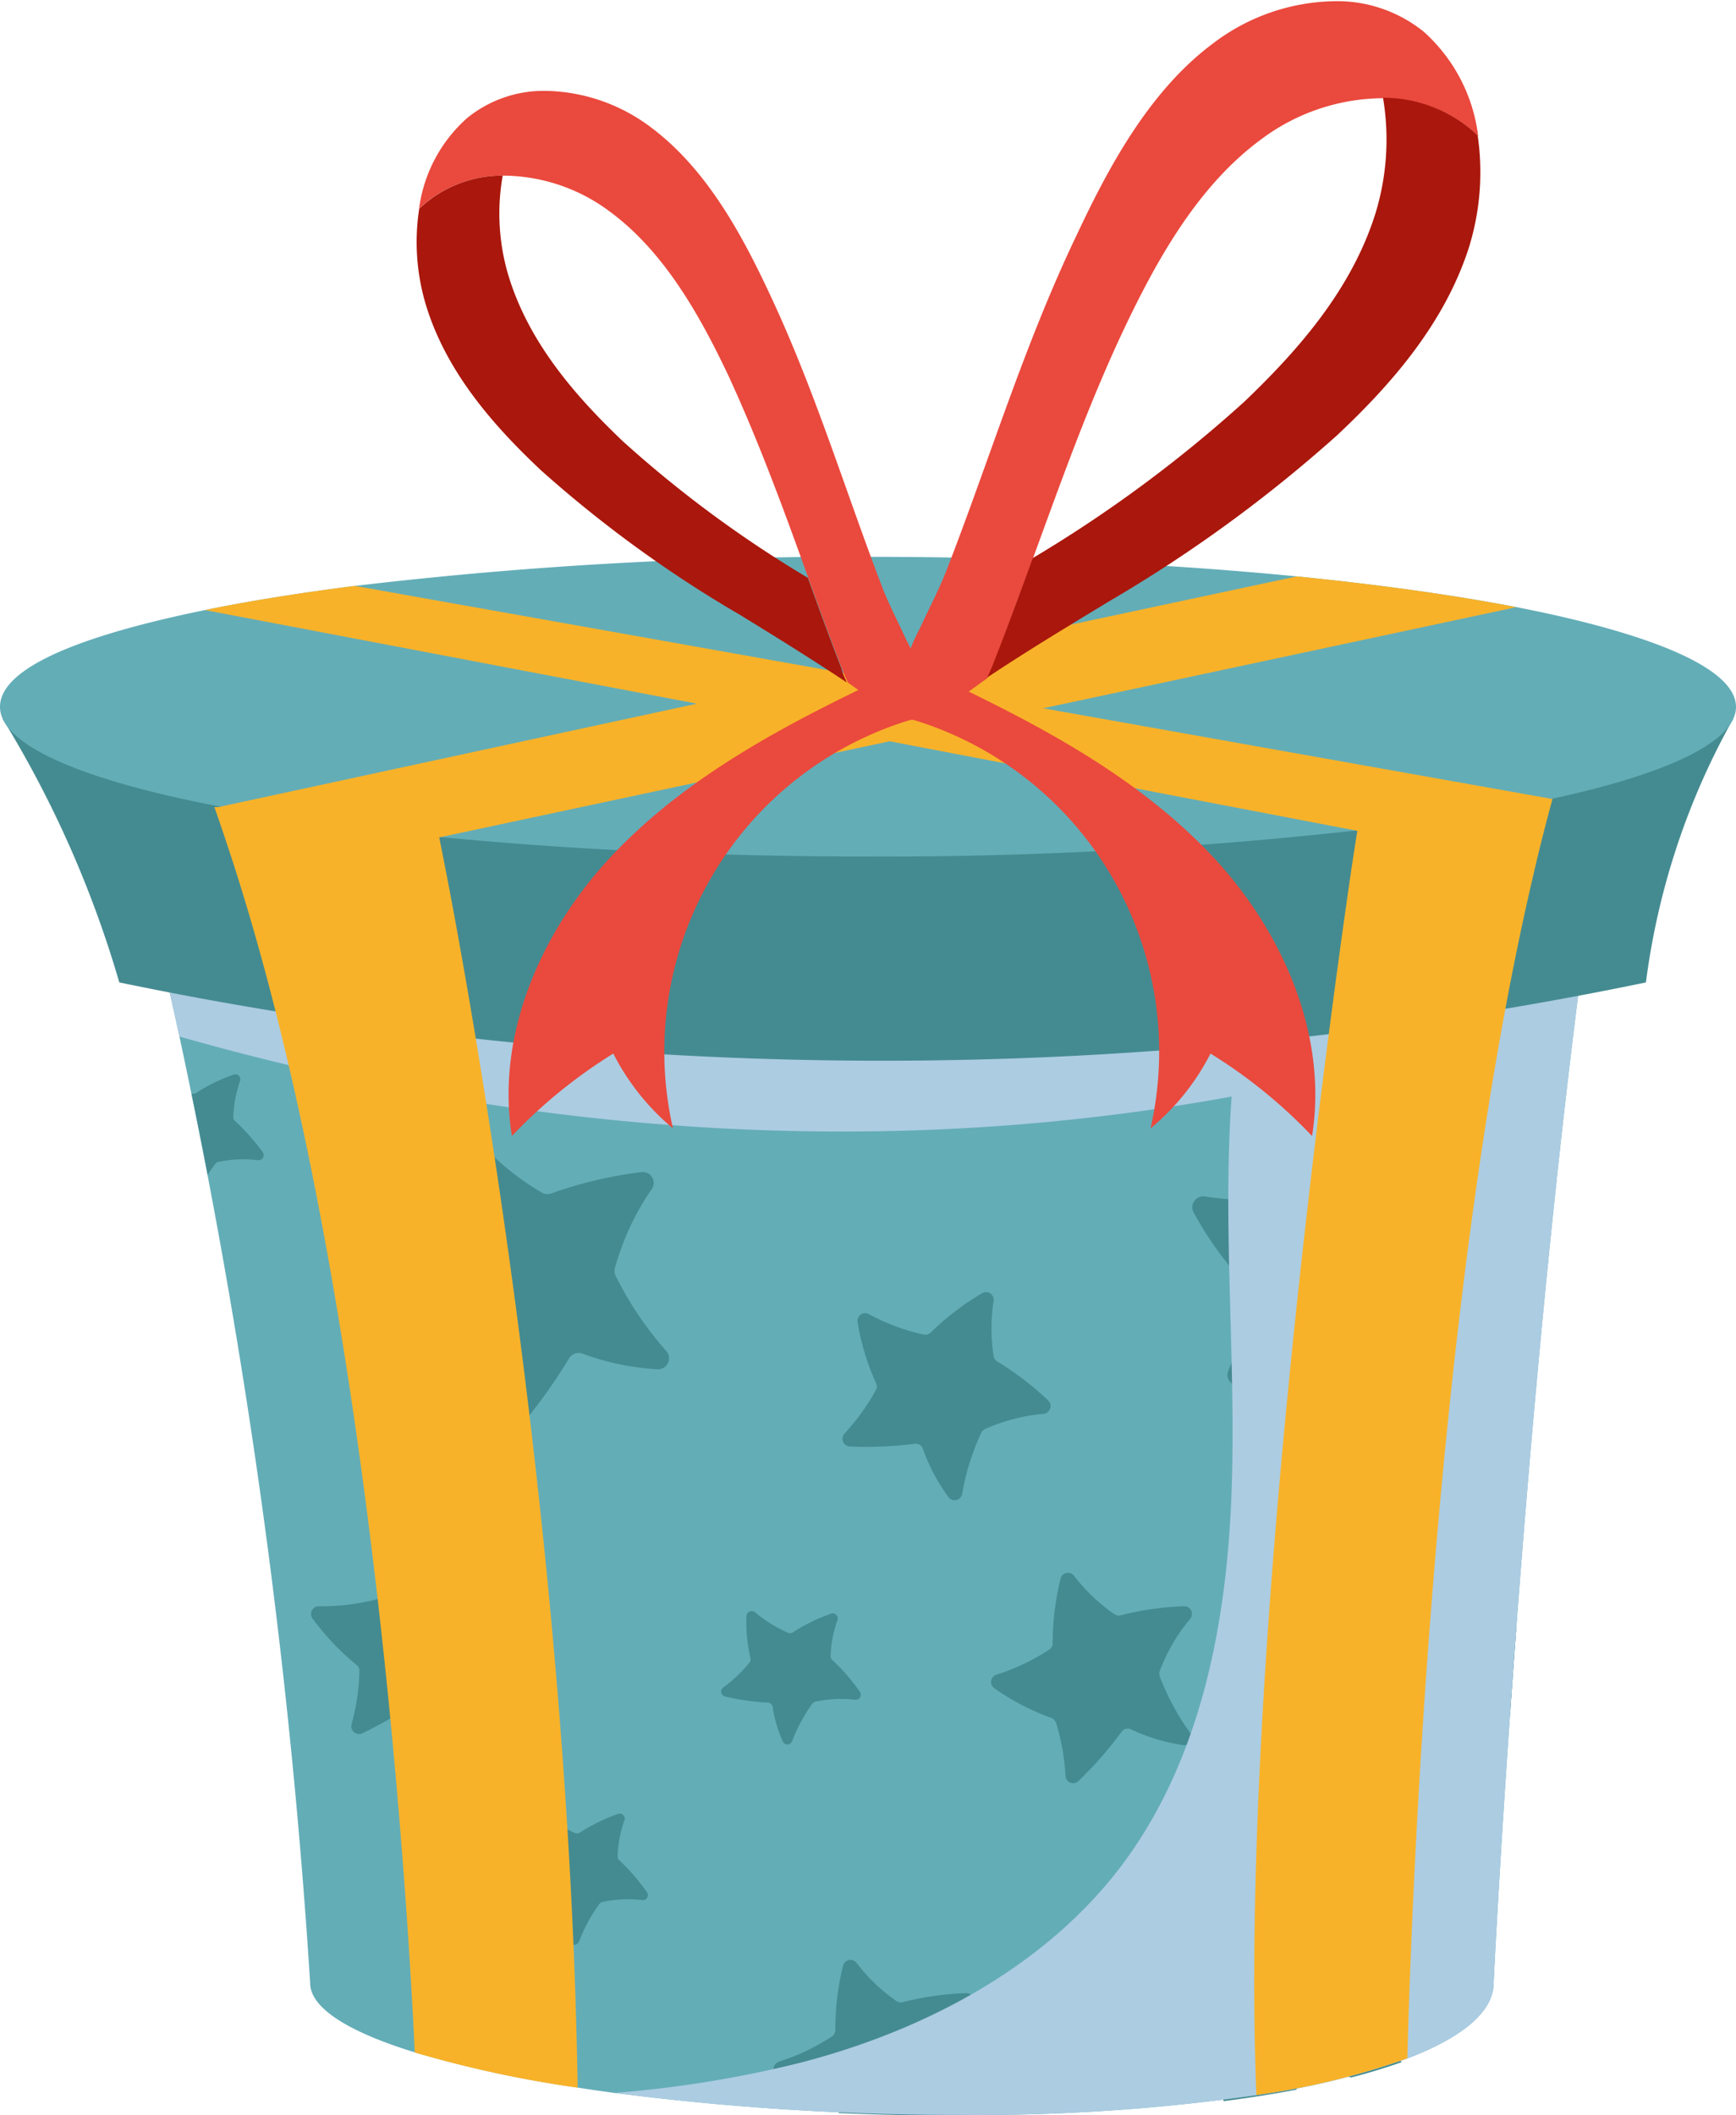 <?xml version="1.0" encoding="UTF-8"?> <svg xmlns="http://www.w3.org/2000/svg" viewBox="0 0 113.51 138.26"><defs><style>.cls-1{isolation:isolate;}.cls-2{fill:#63adb7;}.cls-3{fill:#448b91;}.cls-4{fill:#accce2;mix-blend-mode:multiply;}.cls-5{fill:#f8b229;}.cls-6{fill:#ea493d;}.cls-7{fill:#aa170c;}</style></defs><g class="cls-1"><g id="Слой_2" data-name="Слой 2"><g id="OBJECTS"><path class="cls-2" d="M104.23,57.33c-4.66,32.62-6.57,72.31-6.57,72.31,0,1.84-2,3.53-5.64,4.92h0a49.84,49.84,0,0,1-9.87,2.4,128.89,128.89,0,0,1-19.31,1.29,175.51,175.51,0,0,1-22.67-1.44c-.82-.11-1.62-.22-2.4-.35a75.06,75.06,0,0,1-10.65-2.3c-4.26-1.31-6.84-2.87-6.84-4.53a423.16,423.16,0,0,0-8.56-61.93c-1.43-6.62-2.45-10.38-2.45-10.38Z"></path><path class="cls-3" d="M15.36,73.27a.32.32,0,0,1-.11-.24,8,8,0,0,1,.45-2.37.33.33,0,0,0-.43-.41,11.42,11.42,0,0,0-2.5,1.23.36.36,0,0,1-.25,0c.34,1.65.7,3.44,1.06,5.33a7,7,0,0,1,.49-.72.34.34,0,0,1,.18-.13,8,8,0,0,1,2.63-.12.33.33,0,0,0,.3-.52A13.86,13.86,0,0,0,15.36,73.27Z"></path><path class="cls-3" d="M23.31,108.83a.48.48,0,0,1,.19.39,13.88,13.88,0,0,1-.52,3.51.51.51,0,0,0,.72.57,26.37,26.37,0,0,0,3.68-2.15.5.5,0,0,1,.67.07,12,12,0,0,0,2.85,2,.5.5,0,0,0,.72-.58,15.74,15.74,0,0,1-.75-4.17.63.63,0,0,1,.1-.32,12,12,0,0,1,3-2.62.51.51,0,0,0-.13-.9,20.19,20.19,0,0,0-4.11-.75.52.52,0,0,1-.37-.19,11.84,11.84,0,0,1-1.69-3.22.5.5,0,0,0-.9-.08A17.68,17.68,0,0,0,25,104.2a.52.52,0,0,1-.35.34,14.5,14.5,0,0,1-3.78.46.5.5,0,0,0-.44.79A16.23,16.23,0,0,0,23.31,108.83Z"></path><path class="cls-3" d="M92.53,84.69a16.75,16.75,0,0,1,4.73-3.12.72.72,0,0,0,0-1.3,28.48,28.48,0,0,0-5.67-1.87.68.68,0,0,1-.47-.34,16.24,16.24,0,0,1-1.77-4.88.72.72,0,0,0-1.26-.29,25.79,25.79,0,0,0-3.3,5,.69.69,0,0,1-.55.41,19.53,19.53,0,0,1-5.45-.09.72.72,0,0,0-.77,1,23.16,23.16,0,0,0,3.55,4.89.67.67,0,0,1,.19.59,20.85,20.85,0,0,1-1.42,4.85.72.72,0,0,0,.9,1,36.72,36.72,0,0,0,5.62-2.33.72.72,0,0,1,.94.24,17.52,17.52,0,0,0,3.63,3.39.72.72,0,0,0,1.14-.69,22.89,22.89,0,0,1-.24-6A.73.73,0,0,1,92.53,84.69Z"></path><path class="cls-3" d="M96.63,107.74a.31.31,0,0,1-.32,0,9,9,0,0,1-2.15-1.32.33.33,0,0,0-.55.23,10.37,10.37,0,0,0,.26,2.78.35.35,0,0,1-.06.28,9.47,9.47,0,0,1-1.72,1.6.34.34,0,0,0,.14.59,16.7,16.7,0,0,0,2.79.4.34.34,0,0,1,.32.32,8,8,0,0,0,.64,2.21.33.33,0,0,0,.61,0,10.17,10.17,0,0,1,1.34-2.46.32.32,0,0,1,.18-.12,4.25,4.25,0,0,1,.62-.12c.13-1.78.26-3.66.41-5.63h0A11.88,11.88,0,0,0,96.63,107.74Z"></path><path class="cls-3" d="M88.44,130a.72.72,0,0,1,0-.48,16.78,16.78,0,0,1,2.41-5.14.71.71,0,0,0-.69-1.09,27.28,27.28,0,0,0-5.81,1.36.69.69,0,0,1-.58,0,16.73,16.73,0,0,1-4.06-3.25.71.71,0,0,0-1.22.41,25.8,25.8,0,0,0-.19,6,.72.72,0,0,1-.26.64,20,20,0,0,1-4.69,2.76.72.72,0,0,0-.13,1.28,23,23,0,0,0,5.58,2.31.69.69,0,0,1,.47.41,16.81,16.81,0,0,1,.74,2.14c1.69-.22,3.28-.47,4.75-.75.24-.37.47-.73.68-1.09a.71.71,0,0,1,.92-.29,10.8,10.8,0,0,0,2,.58c1.2-.31,2.3-.65,3.29-1A22,22,0,0,1,88.44,130Z"></path><path class="cls-3" d="M63.38,138.26a14.81,14.81,0,0,1-1.81-3.39.56.56,0,0,1,0-.34,12.08,12.08,0,0,1,2-3.43.5.5,0,0,0-.41-.81,19.4,19.4,0,0,0-4.14.59.51.51,0,0,1-.4-.07A11.49,11.49,0,0,1,56,128.3a.5.5,0,0,0-.88.21,17.22,17.22,0,0,0-.5,4.18.49.49,0,0,1-.23.43,13.78,13.78,0,0,1-3.44,1.64.51.51,0,0,0-.17.89,16.35,16.35,0,0,0,3.75,2,.5.5,0,0,1,.31.31c0,.05,0,.11,0,.17,2.63.11,5.3.17,8,.17Z"></path><path class="cls-3" d="M33.36,123.4a.33.33,0,0,0,.13.59,17,17,0,0,0,2.79.41.32.32,0,0,1,.32.31,8.21,8.21,0,0,0,.65,2.21.33.33,0,0,0,.61,0,10.52,10.52,0,0,1,1.33-2.46.36.36,0,0,1,.19-.13,7.92,7.92,0,0,1,2.62-.12.33.33,0,0,0,.3-.52,13.27,13.27,0,0,0-1.81-2.09.32.32,0,0,1-.11-.24,7.67,7.67,0,0,1,.45-2.37.33.33,0,0,0-.44-.41,11.88,11.88,0,0,0-2.5,1.23.36.36,0,0,1-.32,0,9.29,9.29,0,0,1-2.14-1.32.33.33,0,0,0-.55.22,10.45,10.45,0,0,0,.26,2.79.35.35,0,0,1-.06.28A9.77,9.77,0,0,1,33.36,123.4Z"></path><path class="cls-3" d="M43.58,88.33a22.44,22.44,0,0,1-3.36-5,.8.8,0,0,1,0-.48,17,17,0,0,1,2.41-5.14.71.71,0,0,0-.68-1.09A27.37,27.37,0,0,0,36.08,78a.78.78,0,0,1-.58,0,16.87,16.87,0,0,1-4.05-3.25.72.72,0,0,0-1.23.41,25.8,25.8,0,0,0-.19,6,.7.7,0,0,1-.26.63,19.72,19.72,0,0,1-4.69,2.77A.71.71,0,0,0,25,85.78a22.68,22.68,0,0,0,5.58,2.31.72.72,0,0,1,.47.4,21.1,21.1,0,0,1,1.32,4.89.71.71,0,0,0,1.25.34,36.4,36.4,0,0,0,3.59-4.92.72.72,0,0,1,.93-.29,17.13,17.13,0,0,0,4.86,1A.72.72,0,0,0,43.58,88.33Z"></path><path class="cls-3" d="M47.29,110.31a.33.33,0,0,0,.13.59,15.84,15.84,0,0,0,2.79.4.34.34,0,0,1,.32.32,8.42,8.42,0,0,0,.65,2.21.33.33,0,0,0,.61,0,10.6,10.6,0,0,1,1.33-2.47.35.35,0,0,1,.19-.12,7.91,7.91,0,0,1,2.62-.13.33.33,0,0,0,.3-.51,12.84,12.84,0,0,0-1.81-2.09.32.32,0,0,1-.11-.24,7.57,7.57,0,0,1,.45-2.37.33.33,0,0,0-.44-.41,11.88,11.88,0,0,0-2.5,1.23.36.36,0,0,1-.32,0,9,9,0,0,1-2.14-1.33.34.34,0,0,0-.55.23,10.37,10.37,0,0,0,.26,2.78.34.34,0,0,1-.07.29A9.36,9.36,0,0,1,47.29,110.31Z"></path><path class="cls-3" d="M68.75,112.3a.54.54,0,0,1,.3.31,14.61,14.61,0,0,1,.62,3.49.5.5,0,0,0,.85.32,24.85,24.85,0,0,0,2.81-3.21.5.5,0,0,1,.67-.14,12,12,0,0,0,3.33,1,.5.5,0,0,0,.5-.78,16,16,0,0,1-2-3.71.5.5,0,0,1,0-.34,11.63,11.63,0,0,1,2-3.43.5.5,0,0,0-.41-.81,19.31,19.31,0,0,0-4.14.59.54.54,0,0,1-.41-.07A11.72,11.72,0,0,1,70.22,103a.5.5,0,0,0-.88.22,17.71,17.71,0,0,0-.51,4.18.51.51,0,0,1-.22.43,14,14,0,0,1-3.45,1.64.5.5,0,0,0-.16.88A15.59,15.59,0,0,0,68.75,112.3Z"></path><path class="cls-3" d="M59.8,94.38a.5.5,0,0,1,.56.38A12.24,12.24,0,0,0,62,97.84a.5.5,0,0,0,.91-.18,15.83,15.83,0,0,1,1.25-4,.56.56,0,0,1,.24-.24,11.87,11.87,0,0,1,3.85-1,.51.51,0,0,0,.3-.86A19.69,19.69,0,0,0,65.21,89a.5.5,0,0,1-.24-.34,12,12,0,0,1,0-3.64.5.5,0,0,0-.76-.48,17.55,17.55,0,0,0-3.35,2.56.52.52,0,0,1-.47.14,13.75,13.75,0,0,1-3.57-1.33.5.5,0,0,0-.75.5,15.77,15.77,0,0,0,1.21,4,.52.52,0,0,1,0,.44,14.61,14.61,0,0,1-2.07,2.87.51.51,0,0,0,.37.84A25.26,25.26,0,0,0,59.8,94.38Z"></path><path class="cls-4" d="M104.23,57.33c-4.66,32.62-6.57,72.31-6.57,72.31,0,1.84-2,3.53-5.64,4.92h0a49.84,49.84,0,0,1-9.87,2.4,128.89,128.89,0,0,1-19.31,1.29,175.51,175.51,0,0,1-22.67-1.44,73.73,73.73,0,0,0,12.27-2c8.12-2.12,16-6.3,21-13,5.12-6.9,6.79-15.78,7.09-24.36s-.61-17.2,0-25.77c-22.92,4.2-46.4,2.46-68.79-3.92-1.43-6.62-2.45-10.38-2.45-10.38Z"></path><path class="cls-3" d="M.18,47A70.56,70.56,0,0,1,7.8,64.22a245.88,245.88,0,0,0,99.82,0A47.61,47.61,0,0,1,113.32,47Z"></path><path class="cls-2" d="M113.51,46.21c0,2.27-4.48,4.37-12,6-3.61.8-7.91,1.5-12.76,2.07a280.8,280.8,0,0,1-32,1.71c-10.19,0-19.76-.47-28-1.28-5.45-.53-10.33-1.22-14.45-2C5.38,51,0,48.7,0,46.21s5-4.61,13.4-6.33c2.89-.59,6.18-1.12,9.81-1.58a274.3,274.3,0,0,1,33.54-1.9c10.2,0,19.78.47,28.06,1.28h0c5.38.54,10.21,1.21,14.31,2C108.08,41.43,113.51,43.71,113.51,46.21Z"></path><path class="cls-5" d="M99.14,39.69,68.2,46.3h0l-10,2.15L28.72,54.74s.18.9.51,2.59c1.84,9.56,8,44.28,8.54,79.14a75.06,75.06,0,0,1-10.65-2.3c-.48-10.3-2.83-49.07-11.58-76.84-.49-1.56-1-3.08-1.52-4.57l.25,0L45.56,46h0l9.61-2h0l29.62-6.32h0C90.21,38.22,95,38.89,99.14,39.69Z"></path><path class="cls-5" d="M101.51,52.23h0c-.45,1.65-.88,3.34-1.28,5.09-6.51,27.84-7.94,67.05-8.21,77.23h0a49.84,49.84,0,0,1-9.87,2.4c-1.09-27.31,4.5-68.29,6.14-79.64.29-1.94.46-3,.46-3L58.14,48.45,45.57,46h0L13.4,39.88c2.89-.59,6.18-1.12,9.81-1.58l32,5.7h0l13,2.3h0Z"></path><path class="cls-6" d="M59.26,41.83c-.55-1.2-1.16-2.37-1.55-3.38-2.45-6.39-4.44-13-7.41-19.29-1.92-4.11-4.23-8.23-7.77-10.86A11.74,11.74,0,0,0,35.7,5.94a7.94,7.94,0,0,0-5.16,1.78,9.59,9.59,0,0,0-3.14,5.93c.15-.14.3-.28.46-.41a7.9,7.9,0,0,1,5-1.76,11.73,11.73,0,0,1,7,2.34c3.53,2.6,5.85,6.69,7.77,10.74,2,4.34,3.63,8.79,5.22,13.21.72,2,1.43,3.94,2.19,5.9.12.31.25.62.41.95l.09.07c.63.4,5.05,4,5,1.39A11,11,0,0,0,59.26,41.83Z"></path><path class="cls-7" d="M55.38,44.62c-2.3-1.53-4.67-3-7-4.43a79.65,79.65,0,0,1-13-9.44c-3.14-2.95-6.13-6.38-7.48-10.65a14.25,14.25,0,0,1-.49-6.45c.15-.14.3-.28.46-.41a7.9,7.9,0,0,1,5-1.76,14.13,14.13,0,0,0,.41,6.65c1.34,4.3,4.32,7.74,7.44,10.71a76,76,0,0,0,12.1,8.93c.72,2,1.43,3.94,2.19,5.9C55.09,44,55.22,44.29,55.38,44.62Z"></path><path class="cls-6" d="M58.72,46c0,2.93,5-1.12,5.72-1.58l.11-.08c.17-.37.33-.73.46-1.08.88-2.23,1.7-4.47,2.52-6.73,1.83-5,3.65-10.14,6-15.1,2.21-4.65,4.88-9.34,8.93-12.32a13.4,13.4,0,0,1,8-2.69,9,9,0,0,1,5.67,2c.18.15.36.31.52.47a10.92,10.92,0,0,0-3.55-6.81,9,9,0,0,0-5.9-2,13.42,13.42,0,0,0-7.82,2.71c-4.06,3-6.72,7.76-8.93,12.47C67,22.43,64.72,30,61.9,37.25c-.44,1.16-1.14,2.49-1.77,3.86A12.39,12.39,0,0,0,58.72,46Z"></path><path class="cls-7" d="M64.55,44.29c2.62-1.75,5.33-3.38,8-5A91.7,91.7,0,0,0,87.42,28.46c3.59-3.37,7-7.3,8.6-12.2a16.57,16.57,0,0,0,.6-7.4c-.16-.16-.34-.32-.52-.47a9,9,0,0,0-5.67-2A16.48,16.48,0,0,1,89.92,14c-1.56,4.92-5,8.86-8.56,12.26A86.61,86.61,0,0,1,67.53,36.48c-.82,2.26-1.64,4.5-2.52,6.73C64.88,43.56,64.72,43.92,64.55,44.29Z"></path><path class="cls-6" d="M56.55,44.9c-6,2.89-12,6.19-16.59,11.09s-7.55,11.66-6.49,18.27a33.36,33.36,0,0,1,6.63-5.39A15.6,15.6,0,0,0,44,73.76,22.65,22.65,0,0,1,59.73,47C58.84,45.93,57.7,45.62,56.55,44.9Z"></path><path class="cls-6" d="M62.7,44.9c6,2.89,12,6.19,16.59,11.09s7.55,11.66,6.5,18.27a33.14,33.14,0,0,0-6.64-5.39,15.46,15.46,0,0,1-3.92,4.89A22.66,22.66,0,0,0,59.53,47C60.41,45.93,61.55,45.62,62.7,44.9Z"></path></g></g></g></svg> 